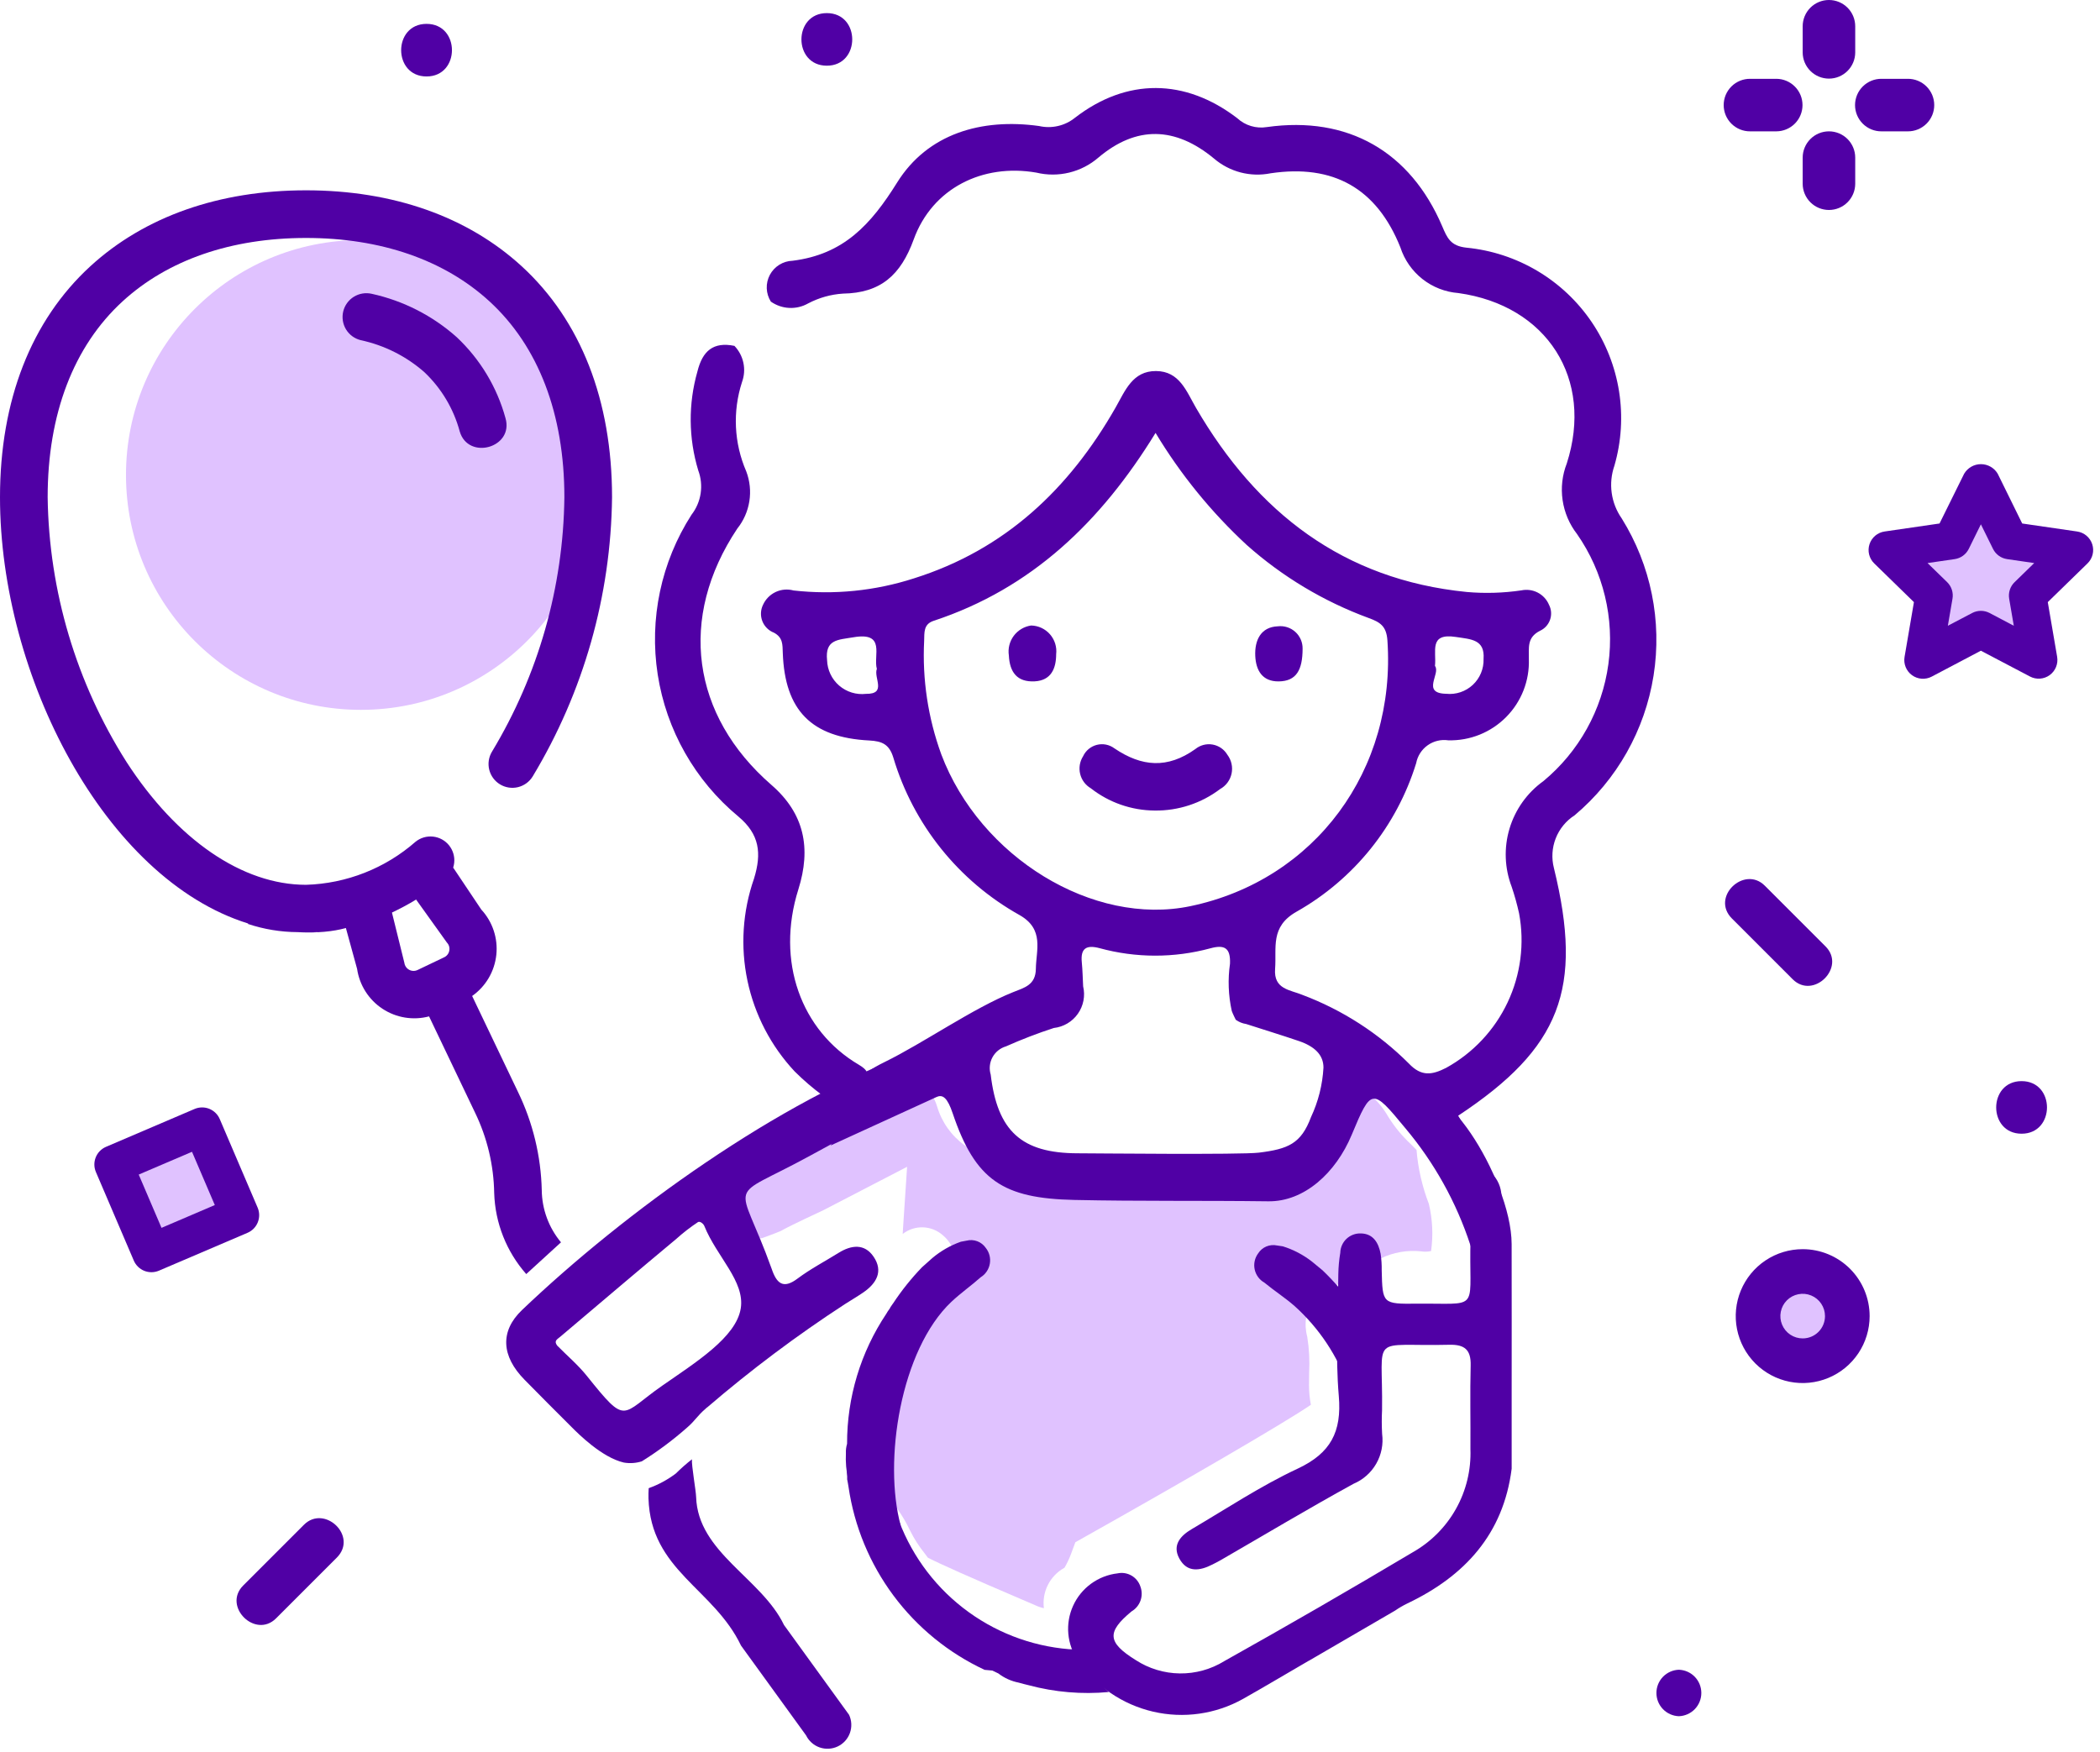 <svg width="157" height="131" viewBox="0 0 157 131" fill="none" xmlns="http://www.w3.org/2000/svg">
<path d="M26.983 53.077C36.683 53.077 44.547 45.213 44.547 35.513C44.547 25.812 36.683 17.949 26.983 17.949C17.282 17.949 9.419 25.812 9.419 35.513C9.419 45.213 17.282 53.077 26.983 53.077Z" fill="#E0C2FF"/>
<path d="M147.864 47.977C150.383 47.977 152.424 45.935 152.424 43.417C152.424 40.899 150.383 38.857 147.864 38.857C145.346 38.857 143.305 40.899 143.305 43.417C143.305 45.935 145.346 47.977 147.864 47.977Z" fill="#E0C2FF"/>
<path d="M134.772 102.435C137.09 102.435 138.968 100.556 138.968 98.238C138.968 95.92 137.09 94.041 134.772 94.041C132.454 94.041 130.575 95.92 130.575 98.238C130.575 100.556 132.454 102.435 134.772 102.435Z" fill="#E0C2FF"/>
<path d="M13.215 93.162C15.533 93.162 17.412 91.283 17.412 88.965C17.412 86.647 15.533 84.768 13.215 84.768C10.898 84.768 9.019 86.647 9.019 88.965C9.019 91.283 10.898 93.162 13.215 93.162Z" fill="#E0C2FF"/>
<path d="M106.278 93.569C106.504 93.605 106.735 93.598 106.958 93.549L106.991 93.537C107.156 92.361 107.098 91.165 106.822 90.011C106.326 88.719 106.016 87.364 105.902 85.985C105.789 85.862 105.62 85.694 105.486 85.561C104.833 84.955 104.264 84.265 103.793 83.509C103.458 82.921 103.032 82.39 102.531 81.935C102.314 81.722 102.091 81.501 101.848 81.24C101.638 81.053 101.389 80.915 101.12 80.834C101.069 80.993 101.006 81.208 100.956 81.382C100.646 82.575 100.194 83.726 99.609 84.811C99.135 85.719 98.583 86.585 97.96 87.399L97.885 87.495C97.493 88.005 96.567 89.204 90.034 88.95L89.621 88.933C87.518 88.812 85.409 88.81 83.305 88.927C80.587 88.931 77.892 88.436 75.353 87.467C74.249 87.061 73.216 86.484 72.291 85.757L72.118 85.635C71.127 84.922 70.402 83.898 70.057 82.726C69.956 82.387 69.802 82.066 69.602 81.775C69.17 81.195 68.788 80.579 68.459 79.935L68.445 79.908L56.827 84.321C56.062 85.314 55.231 86.254 54.338 87.133C54.34 87.153 54.343 87.173 54.345 87.194C54.386 87.334 54.45 87.503 54.513 87.68C54.679 88.116 54.816 88.562 54.923 89.015C55.016 89.187 55.189 89.477 55.322 89.7C55.902 90.61 56.392 91.574 56.786 92.578C56.841 92.582 56.898 92.584 56.954 92.585C57.561 92.368 58.154 92.143 58.37 92.046C58.634 91.891 59.307 91.539 61.556 90.489L67.817 87.245L67.523 91.671C67.51 91.868 67.498 92.067 67.487 92.266C67.92 91.928 68.458 91.753 69.007 91.771C69.556 91.789 70.081 91.999 70.491 92.364C70.907 92.709 72.157 93.995 70.742 96.086C70.085 97.047 69.355 97.956 68.56 98.806C68.057 99.364 67.537 99.941 66.922 100.748C66.398 101.376 66.058 102.138 65.94 102.948C65.827 103.512 65.677 104.068 65.49 104.613C65.345 105.223 65.331 105.857 65.448 106.473C65.535 107.226 65.563 107.985 65.534 108.743C65.494 109.226 65.609 109.71 65.862 110.124C66.097 110.62 66.299 111.132 66.467 111.655C66.586 112.052 66.78 112.423 67.037 112.749C67.428 113.29 67.767 113.866 68.052 114.47C68.348 115.066 68.708 115.628 69.126 116.146C69.211 116.258 69.292 116.365 69.369 116.472C70.263 116.934 72.609 117.978 76.364 119.584L77.397 120.027C77.603 120.125 77.82 120.199 78.043 120.247C77.968 119.655 78.07 119.054 78.336 118.52C78.603 117.986 79.022 117.543 79.54 117.247L79.59 117.214C79.781 116.883 79.944 116.537 80.076 116.179L80.395 115.317L81.198 114.864C88.265 110.897 96.078 106.366 98.003 105.04C97.912 104.562 97.866 104.077 97.865 103.591C97.865 103.27 97.869 102.958 97.873 102.652C97.923 101.747 97.876 100.841 97.731 99.947C97.605 99.483 97.577 98.998 97.65 98.523C97.724 98.048 97.897 97.594 98.158 97.19C98.601 96.583 99.267 96.177 100.009 96.059C101.024 95.327 102.093 94.674 103.207 94.104C104.159 93.637 105.224 93.451 106.278 93.569Z" fill="#E0C2FF"/>
<path d="M134.772 93.403C133.782 93.403 132.814 93.696 131.991 94.246C131.168 94.796 130.527 95.578 130.148 96.493C129.769 97.407 129.67 98.413 129.863 99.384C130.056 100.355 130.532 101.247 131.232 101.947C131.932 102.647 132.824 103.124 133.795 103.317C134.766 103.51 135.772 103.411 136.687 103.032C137.601 102.654 138.383 102.012 138.933 101.189C139.483 100.366 139.777 99.398 139.777 98.408C139.777 97.081 139.249 95.808 138.311 94.869C137.372 93.931 136.099 93.403 134.772 93.403ZM134.772 100.076C134.442 100.076 134.12 99.979 133.845 99.795C133.571 99.612 133.357 99.351 133.231 99.046C133.104 98.742 133.071 98.406 133.136 98.083C133.2 97.759 133.359 97.462 133.592 97.228C133.826 96.995 134.123 96.836 134.447 96.772C134.77 96.707 135.106 96.74 135.411 96.867C135.715 96.993 135.976 97.207 136.159 97.481C136.343 97.756 136.44 98.078 136.44 98.408C136.44 98.851 136.265 99.275 135.952 99.588C135.639 99.901 135.215 100.076 134.772 100.076Z" fill="#5000A5"/>
<path d="M136.736 9.821C136.215 9.821 135.715 10.028 135.347 10.396C134.979 10.765 134.772 11.264 134.772 11.785V13.749C134.775 14.268 134.984 14.764 135.352 15.129C135.72 15.495 136.218 15.7 136.736 15.7C137.255 15.7 137.752 15.495 138.12 15.129C138.488 14.764 138.697 14.268 138.7 13.749V11.785C138.7 11.264 138.493 10.765 138.125 10.396C137.757 10.028 137.257 9.821 136.736 9.821Z" fill="#5000A5"/>
<path d="M136.736 0C136.215 2.65192e-05 135.715 0.207 135.347 0.575C134.979 0.944 134.772 1.443 134.772 1.964V3.928C134.775 4.447 134.984 4.943 135.352 5.308C135.72 5.674 136.218 5.879 136.736 5.879C137.255 5.879 137.752 5.674 138.12 5.308C138.488 4.943 138.697 4.447 138.7 3.928V1.964C138.7 1.443 138.493 0.944 138.125 0.575C137.757 0.207 137.257 -6.75051e-10 136.736 0Z" fill="#5000A5"/>
<path d="M142.629 5.893H140.665C140.406 5.891 140.149 5.94 139.909 6.038C139.669 6.136 139.451 6.28 139.267 6.463C139.083 6.646 138.937 6.863 138.837 7.102C138.738 7.341 138.686 7.598 138.686 7.857C138.686 8.116 138.738 8.373 138.837 8.612C138.937 8.851 139.083 9.068 139.267 9.251C139.451 9.433 139.669 9.578 139.909 9.676C140.149 9.774 140.406 9.823 140.665 9.821H142.629C142.888 9.823 143.145 9.774 143.385 9.676C143.625 9.578 143.843 9.433 144.027 9.251C144.211 9.068 144.357 8.851 144.457 8.612C144.556 8.373 144.607 8.116 144.607 7.857C144.607 7.598 144.556 7.341 144.457 7.102C144.357 6.863 144.211 6.646 144.027 6.463C143.843 6.28 143.625 6.136 143.385 6.038C143.145 5.94 142.888 5.891 142.629 5.893Z" fill="#5000A5"/>
<path d="M132.808 5.893H130.844C130.585 5.891 130.328 5.94 130.088 6.038C129.848 6.136 129.63 6.28 129.446 6.463C129.262 6.646 129.116 6.863 129.016 7.102C128.917 7.341 128.866 7.598 128.866 7.857C128.866 8.116 128.917 8.373 129.016 8.612C129.116 8.851 129.262 9.068 129.446 9.251C129.63 9.433 129.848 9.578 130.088 9.676C130.328 9.774 130.585 9.823 130.844 9.821H132.808C133.327 9.817 133.823 9.609 134.188 9.241C134.554 8.873 134.759 8.375 134.759 7.857C134.759 7.338 134.554 6.841 134.188 6.473C133.823 6.105 133.327 5.896 132.808 5.893Z" fill="#5000A5"/>
<path d="M14.546 82.92L7.925 85.751C7.575 85.901 7.299 86.183 7.158 86.537C7.016 86.89 7.021 87.285 7.17 87.634L10.002 94.255C10.152 94.605 10.434 94.881 10.787 95.023C11.14 95.164 11.535 95.16 11.885 95.01L18.506 92.179C18.856 92.03 19.132 91.747 19.273 91.394C19.415 91.041 19.41 90.646 19.261 90.296L16.429 83.675C16.355 83.502 16.248 83.345 16.113 83.213C15.978 83.082 15.819 82.978 15.644 82.907C15.469 82.837 15.282 82.802 15.094 82.805C14.905 82.807 14.719 82.846 14.546 82.92ZM16.059 90.105L12.075 91.809L10.371 87.825L14.355 86.122L16.059 90.105Z" fill="#5000A5"/>
<path d="M156.419 40.692C156.339 40.444 156.19 40.224 155.99 40.055C155.791 39.887 155.548 39.778 155.29 39.741L151.184 39.143L149.353 35.423C149.225 35.205 149.041 35.024 148.821 34.898C148.601 34.772 148.352 34.706 148.098 34.706C147.845 34.706 147.595 34.772 147.375 34.898C147.155 35.024 146.972 35.205 146.843 35.423L145.003 39.143L140.897 39.741C140.639 39.778 140.396 39.887 140.196 40.055C139.997 40.223 139.848 40.444 139.767 40.692C139.686 40.94 139.676 41.206 139.738 41.459C139.801 41.713 139.933 41.944 140.119 42.126L143.089 45.022L142.39 49.111C142.344 49.369 142.372 49.634 142.47 49.877C142.568 50.12 142.732 50.331 142.944 50.485C143.155 50.639 143.406 50.731 143.667 50.749C143.928 50.768 144.19 50.713 144.421 50.591L148.093 48.655L151.766 50.585C151.997 50.707 152.257 50.761 152.517 50.742C152.778 50.724 153.028 50.633 153.239 50.479C153.45 50.326 153.614 50.116 153.712 49.874C153.811 49.633 153.84 49.368 153.796 49.111L153.096 45.022L156.067 42.126C156.254 41.944 156.386 41.713 156.448 41.459C156.51 41.206 156.5 40.94 156.419 40.692ZM150.612 43.532C150.45 43.69 150.328 43.885 150.258 44.101C150.188 44.316 150.171 44.545 150.209 44.769L150.556 46.79L148.745 45.835C148.544 45.73 148.321 45.674 148.094 45.674C147.867 45.674 147.644 45.73 147.444 45.835L145.625 46.789L145.972 44.767C146.011 44.545 145.995 44.316 145.926 44.101C145.857 43.886 145.737 43.691 145.576 43.532L144.106 42.101L146.136 41.806C146.361 41.773 146.574 41.687 146.757 41.553C146.941 41.42 147.089 41.244 147.189 41.041L148.095 39.204L149.001 41.041C149.101 41.244 149.249 41.42 149.433 41.553C149.616 41.686 149.829 41.773 150.053 41.806L152.082 42.101L150.612 43.532Z" fill="#5000A5"/>
<path d="M20.64 121.007C19.09 122.557 16.62 120.114 18.183 118.551L22.722 114.012C24.259 112.475 26.786 114.862 25.179 116.468L20.64 121.007Z" fill="#5000A5"/>
<path d="M86.325 60.606C84.592 60.595 82.911 60.008 81.547 58.938C81.35 58.822 81.178 58.667 81.041 58.483C80.905 58.299 80.807 58.089 80.754 57.866C80.7 57.644 80.692 57.412 80.729 57.187C80.767 56.961 80.849 56.744 80.972 56.551C81.069 56.34 81.212 56.154 81.39 56.006C81.568 55.858 81.777 55.752 82.001 55.695C82.226 55.638 82.46 55.631 82.687 55.676C82.915 55.722 83.129 55.817 83.315 55.956C85.368 57.344 87.288 57.487 89.362 56.012C89.541 55.865 89.749 55.759 89.973 55.7C90.197 55.641 90.43 55.632 90.658 55.672C90.886 55.712 91.102 55.801 91.293 55.932C91.483 56.064 91.642 56.235 91.76 56.434C91.91 56.632 92.016 56.86 92.07 57.103C92.125 57.346 92.126 57.597 92.075 57.841C92.024 58.084 91.92 58.313 91.772 58.513C91.624 58.713 91.435 58.879 91.218 58.999C89.811 60.065 88.09 60.63 86.325 60.606Z" fill="#5000A5"/>
<path d="M77.087 46.77C77.356 46.776 77.62 46.837 77.863 46.95C78.106 47.064 78.323 47.227 78.499 47.429C78.675 47.631 78.808 47.868 78.887 48.124C78.967 48.38 78.992 48.65 78.961 48.916C78.958 49.965 78.601 50.882 77.35 50.946C76.04 51.013 75.485 50.261 75.424 49.01C75.385 48.754 75.397 48.492 75.46 48.24C75.523 47.989 75.635 47.752 75.789 47.544C75.944 47.336 76.138 47.16 76.361 47.028C76.584 46.895 76.831 46.807 77.087 46.77Z" fill="#5000A5"/>
<path d="M97.385 48.514C97.379 50.074 96.936 50.936 95.597 50.95C94.364 50.962 93.897 50.118 93.846 49.05C93.791 47.886 94.251 46.88 95.532 46.831C95.767 46.803 96.006 46.825 96.232 46.898C96.459 46.97 96.666 47.09 96.842 47.25C97.018 47.409 97.157 47.605 97.251 47.823C97.344 48.041 97.39 48.277 97.385 48.514Z" fill="#5000A5"/>
<path d="M121.241 38.761C120.845 38.195 120.589 37.542 120.494 36.858C120.399 36.174 120.468 35.477 120.695 34.824C121.218 33.017 121.337 31.117 121.043 29.259C120.749 27.401 120.049 25.631 118.993 24.074C117.937 22.518 116.551 21.213 114.933 20.253C113.315 19.293 111.506 18.701 109.634 18.519C108.439 18.393 108.189 17.778 107.823 16.919C105.436 11.328 100.768 8.648 94.716 9.501C94.319 9.566 93.912 9.54 93.527 9.424C93.142 9.309 92.788 9.106 92.493 8.833C88.598 5.855 84.233 5.818 80.363 8.808C79.992 9.106 79.558 9.316 79.094 9.422C78.63 9.529 78.148 9.529 77.684 9.423C73.369 8.824 69.35 9.996 67.072 13.646C65.098 16.81 63.069 19.019 59.257 19.497C58.905 19.508 58.563 19.611 58.264 19.796C57.966 19.981 57.722 20.242 57.556 20.552C57.391 20.863 57.311 21.211 57.324 21.562C57.337 21.913 57.443 22.255 57.63 22.552C58.034 22.835 58.509 22.999 59.002 23.023C59.495 23.048 59.984 22.932 60.414 22.689C61.221 22.264 62.108 22.013 63.018 21.954C65.844 21.912 67.343 20.566 68.312 17.899C69.699 14.081 73.455 12.209 77.481 12.907C78.289 13.102 79.133 13.101 79.941 12.904C80.749 12.707 81.499 12.32 82.127 11.775C84.948 9.396 87.855 9.447 90.766 11.859C91.341 12.35 92.021 12.704 92.753 12.895C93.486 13.085 94.252 13.106 94.994 12.957C99.678 12.262 102.927 14.075 104.695 18.497C104.998 19.432 105.573 20.257 106.345 20.865C107.118 21.473 108.054 21.838 109.035 21.913C115.661 22.838 119.168 28.334 117.136 34.652C116.796 35.524 116.688 36.469 116.823 37.395C116.958 38.321 117.33 39.196 117.904 39.935C119.876 42.769 120.712 46.241 120.245 49.662C119.778 53.084 118.044 56.205 115.384 58.408C114.172 59.279 113.282 60.528 112.854 61.958C112.426 63.389 112.484 64.921 113.019 66.315C113.237 66.962 113.42 67.621 113.568 68.287C113.991 70.543 113.692 72.874 112.713 74.949C111.734 77.024 110.125 78.738 108.116 79.846C107.076 80.374 106.269 80.522 105.323 79.516C103.068 77.262 100.358 75.515 97.374 74.391C96.451 74.006 95.212 73.981 95.329 72.443C95.45 70.858 94.941 69.291 96.938 68.166C101.224 65.741 104.421 61.77 105.875 57.065C105.978 56.525 106.285 56.045 106.733 55.727C107.181 55.408 107.735 55.275 108.279 55.355C109.08 55.375 109.877 55.232 110.62 54.933C111.363 54.634 112.037 54.186 112.601 53.617C113.165 53.049 113.607 52.37 113.899 51.625C114.191 50.879 114.328 50.081 114.3 49.281C114.318 48.451 114.13 47.677 115.128 47.168C115.304 47.089 115.462 46.974 115.592 46.832C115.722 46.689 115.822 46.522 115.885 46.339C115.949 46.157 115.974 45.964 115.961 45.771C115.947 45.578 115.894 45.391 115.805 45.219C115.64 44.828 115.343 44.507 114.967 44.311C114.591 44.115 114.158 44.056 113.743 44.143C112.391 44.343 111.02 44.384 109.659 44.264C100.414 43.343 93.97 38.316 89.421 30.505C88.698 29.262 88.187 27.754 86.427 27.744C84.67 27.734 84.12 29.214 83.406 30.468C79.933 36.559 75.141 41.103 68.323 43.247C65.422 44.183 62.356 44.491 59.328 44.151C58.883 44.029 58.409 44.069 57.992 44.264C57.574 44.46 57.239 44.798 57.048 45.218C56.954 45.407 56.901 45.614 56.892 45.825C56.882 46.036 56.917 46.247 56.994 46.444C57.071 46.641 57.188 46.819 57.338 46.968C57.488 47.117 57.668 47.233 57.865 47.309C58.541 47.675 58.5 48.197 58.523 48.829C58.678 53.112 60.66 55.146 64.981 55.367C65.956 55.417 66.48 55.657 66.783 56.634C68.276 61.648 71.668 65.88 76.237 68.429C78.089 69.492 77.46 71.037 77.443 72.441C77.428 73.658 76.58 73.85 75.746 74.184C72.754 75.38 69.024 77.999 66.131 79.413C63.906 80.5 65.522 80.388 64.215 79.618C59.881 77.068 57.995 71.878 59.685 66.508C60.66 63.411 60.133 60.828 57.676 58.693C51.689 53.49 50.682 46.184 55.118 39.529C55.593 38.936 55.905 38.229 56.023 37.478C56.142 36.727 56.062 35.959 55.792 35.248C54.875 33.135 54.762 30.759 55.474 28.568C55.642 28.109 55.679 27.612 55.578 27.133C55.478 26.655 55.246 26.214 54.907 25.861C53.322 25.539 52.521 26.244 52.142 27.772C51.45 30.195 51.472 32.765 52.203 35.175C52.408 35.725 52.469 36.318 52.381 36.897C52.293 37.477 52.058 38.025 51.699 38.488C49.426 42.028 48.527 46.278 49.172 50.436C49.818 54.593 51.963 58.37 55.203 61.054C56.787 62.381 56.956 63.796 56.372 65.695C55.515 68.147 55.346 70.787 55.881 73.328C56.417 75.87 57.637 78.217 59.411 80.114C60.718 81.416 62.211 82.517 63.841 83.381C63.423 84.082 62.499 84.999 62.093 85.653L70.019 82.025V82.027C70.485 81.808 70.836 82.09 71.225 83.245C72.921 88.275 75.009 89.606 80.318 89.722C85.152 89.828 89.994 89.761 94.824 89.824C97.499 89.859 99.867 87.707 101.055 84.856C102.522 81.335 102.584 81.351 105.039 84.325C107.219 86.909 108.879 89.89 109.929 93.103C110.348 94.312 110.058 91.604 111.397 91.347C111.888 90.925 112.193 90.325 112.245 89.68C112.297 89.034 112.093 88.394 111.676 87.898C110.716 86.456 109.897 84.919 109.016 83.424C116.666 78.362 118.384 73.945 116.173 64.902C115.984 64.166 116.032 63.389 116.31 62.682C116.588 61.975 117.081 61.373 117.721 60.962C120.881 58.304 122.977 54.596 123.623 50.518C124.27 46.44 123.424 42.266 121.241 38.761ZM107.281 49.794C107.405 48.702 106.801 47.312 108.845 47.627C109.98 47.802 111.019 47.804 110.914 49.271C110.926 49.633 110.861 49.992 110.722 50.326C110.584 50.66 110.375 50.961 110.111 51.208C109.847 51.454 109.533 51.642 109.19 51.757C108.847 51.872 108.484 51.913 108.124 51.876C106.231 51.839 107.727 50.363 107.281 49.794H107.281ZM64.746 51.881C64.387 51.922 64.023 51.889 63.677 51.783C63.331 51.676 63.011 51.499 62.737 51.263C62.464 51.027 62.242 50.736 62.087 50.409C61.931 50.083 61.845 49.727 61.834 49.366C61.669 47.796 62.659 47.846 63.806 47.65C66.252 47.232 65.274 49.02 65.555 50.014C65.295 50.672 66.327 51.901 64.746 51.881ZM70.368 56.392C69.38 53.678 68.946 50.794 69.091 47.909C69.112 47.3 69.035 46.672 69.798 46.421C77.126 44.005 82.315 39.011 86.392 32.369C88.257 35.469 90.552 38.29 93.207 40.748C95.873 43.121 98.961 44.972 102.311 46.205C103.186 46.521 103.652 46.816 103.726 47.885C104.392 57.559 98.318 65.802 89.001 67.754C81.734 69.277 73.271 64.103 70.367 56.392H70.368ZM98.011 83.535C97.269 85.512 96.312 85.915 94.118 86.186C92.777 86.352 81.702 86.236 80.567 86.234C76.36 86.228 74.572 84.564 74.067 80.353C74.003 80.139 73.981 79.915 74.003 79.693C74.025 79.47 74.091 79.255 74.198 79.058C74.304 78.862 74.448 78.689 74.621 78.548C74.795 78.408 74.994 78.303 75.208 78.24C76.376 77.72 77.57 77.261 78.785 76.865C79.142 76.825 79.488 76.71 79.798 76.527C80.108 76.344 80.376 76.097 80.583 75.802C80.79 75.508 80.933 75.173 81.001 74.82C81.069 74.466 81.061 74.102 80.978 73.752C80.946 73.151 80.936 72.548 80.877 71.949C80.773 70.889 81.236 70.64 82.206 70.896C84.917 71.639 87.777 71.643 90.489 70.907C91.535 70.621 92.006 70.864 91.957 72.055C91.788 73.231 91.833 74.427 92.088 75.587C92.15 75.778 92.388 76.25 92.388 76.25C92.619 76.417 92.886 76.526 93.168 76.568C94.497 76.999 95.749 77.378 97.101 77.838C98.274 78.237 98.945 78.868 98.945 79.825C98.874 81.11 98.557 82.37 98.01 83.535H98.011Z" fill="#5000A5"/>
<path d="M62.694 93.679C61.666 94.319 60.582 94.885 59.616 95.609C58.651 96.333 58.136 96.059 57.759 95.06C57.732 94.989 57.707 94.917 57.682 94.846C55.178 87.864 54.136 89.934 60.588 86.401C62.913 85.128 67.678 82.503 70.189 81.797L68.326 78.672C58.238 82.281 46.697 90.636 39.027 97.953C37.357 99.546 37.496 101.416 39.207 103.157C40.382 104.353 41.564 105.542 42.753 106.724C43.208 107.178 44.981 108.972 46.631 109.357C47.083 109.436 47.546 109.405 47.983 109.267C49.191 108.513 50.334 107.659 51.4 106.714C51.944 106.246 52.175 105.821 52.723 105.359L52.845 105.244L52.857 105.246C56.122 102.44 59.57 99.854 63.178 97.505C63.624 97.221 64.081 96.952 64.519 96.654C65.519 95.975 66.061 95.064 65.309 93.963C64.632 92.968 63.646 93.087 62.694 93.679ZM55.379 97.839C55.029 99.998 52.014 101.866 49.505 103.614C46.38 105.789 46.9 106.65 43.868 102.871C43.207 102.046 42.389 101.36 41.649 100.604C41.399 100.248 41.644 100.158 41.911 99.931C44.794 97.493 47.667 95.044 50.569 92.628C51.075 92.173 51.614 91.756 52.181 91.38C52.333 91.287 52.59 91.503 52.656 91.668C53.59 93.982 55.707 95.807 55.379 97.84V97.839Z" fill="#5000A5"/>
<path d="M22.242 69.697C22.467 69.707 22.679 69.72 22.927 69.722C23.224 69.725 23.494 69.717 23.753 69.705L23.748 69.693C23.247 69.724 22.744 69.725 22.242 69.697Z" fill="#5000A5"/>
<path d="M23.748 69.693L23.753 69.705C26.478 69.576 27.241 68.68 28.991 68.379C30.538 67.682 31.988 66.786 33.303 65.713C33.671 65.416 33.906 64.986 33.956 64.516C34.007 64.046 33.868 63.576 33.572 63.208C33.275 62.84 32.845 62.605 32.375 62.555C31.905 62.504 31.435 62.642 31.067 62.939C28.794 64.93 25.899 66.069 22.879 66.159C18.129 66.159 13.237 62.81 9.456 56.971C5.699 51.047 3.659 44.197 3.563 37.183C3.563 30.959 5.5 25.893 9.165 22.533C12.547 19.432 17.289 17.793 22.879 17.793C28.468 17.793 33.211 19.431 36.593 22.533C40.257 25.893 42.194 30.958 42.194 37.183C42.117 43.893 40.247 50.461 36.779 56.207C36.536 56.61 36.463 57.094 36.575 57.551C36.688 58.008 36.977 58.403 37.379 58.647C37.781 58.892 38.264 58.968 38.722 58.858C39.18 58.748 39.575 58.461 39.822 58.06C43.626 51.754 45.675 44.546 45.758 37.183C45.758 29.933 43.421 23.959 39.001 19.906C34.95 16.193 29.375 14.23 22.879 14.23C16.382 14.23 10.807 16.193 6.757 19.906C2.336 23.959 0 29.933 0 37.182C0 50.495 7.823 65.719 18.55 69.052L18.539 69.086C19.733 69.484 20.983 69.69 22.242 69.697C22.744 69.725 23.247 69.724 23.748 69.693Z" fill="#5000A5"/>
<path d="M37.79 31.259C37.155 28.943 35.891 26.848 34.139 25.205C32.337 23.601 30.152 22.486 27.795 21.969C27.337 21.863 26.855 21.942 26.455 22.189C26.055 22.437 25.768 22.833 25.659 23.29C25.55 23.748 25.626 24.23 25.87 24.632C26.116 25.034 26.509 25.323 26.966 25.435C28.733 25.813 30.374 26.639 31.731 27.832C33.002 29.038 33.916 30.571 34.371 32.263C35.01 34.438 38.441 33.477 37.79 31.259Z" fill="#5000A5"/>
<path d="M39.343 95.265L41.941 92.891C41.026 91.794 40.518 90.416 40.503 88.989C40.443 86.446 39.839 83.946 38.731 81.657L35.298 74.472C35.801 74.118 36.223 73.66 36.535 73.129C36.846 72.599 37.041 72.008 37.106 71.396C37.171 70.784 37.104 70.165 36.91 69.581C36.716 68.997 36.4 68.461 35.982 68.01L33.884 64.876C32.87 65.557 31.816 66.177 30.728 66.732L33.409 70.474C33.486 70.552 33.542 70.648 33.574 70.753C33.605 70.858 33.611 70.969 33.59 71.077C33.572 71.185 33.527 71.287 33.46 71.375C33.394 71.462 33.307 71.532 33.207 71.578L31.217 72.529C31.118 72.576 31.01 72.599 30.9 72.596C30.791 72.593 30.683 72.564 30.587 72.512C30.491 72.46 30.409 72.385 30.347 72.295C30.285 72.204 30.245 72.101 30.231 71.992L29.121 67.499C28.005 67.996 26.861 68.426 25.694 68.787L26.697 72.444C26.785 73.046 26.999 73.623 27.326 74.137C27.652 74.651 28.083 75.09 28.591 75.425C29.099 75.761 29.672 75.985 30.273 76.084C30.874 76.182 31.489 76.153 32.077 75.997L35.515 83.193C36.425 85.07 36.913 87.123 36.947 89.209C37.016 91.445 37.864 93.587 39.343 95.265Z" fill="#5000A5"/>
<path d="M63.477 128.219L58.614 121.506C56.944 118.012 52.169 116.085 52.043 111.929C52.028 111.432 51.694 109.594 51.731 109.114C51.308 109.446 50.905 109.801 50.523 110.18C49.907 110.645 49.224 111.014 48.498 111.274C48.483 111.53 48.474 111.785 48.482 112.036C48.645 117.429 53.355 118.765 55.399 123.043L60.262 129.755C60.468 130.178 60.832 130.503 61.276 130.658C61.721 130.813 62.208 130.787 62.633 130.584C63.057 130.381 63.384 130.019 63.542 129.576C63.7 129.133 63.677 128.645 63.477 128.219Z" fill="#5000A5"/>
<path d="M97.859 124.175L97.86 124.169C96.09 125.198 94.524 126.13 92.938 127.027C90.892 128.174 88.492 128.515 86.208 127.984C83.924 127.454 81.92 126.09 80.589 124.159C80.181 123.566 79.933 122.877 79.87 122.16C79.807 121.443 79.93 120.721 80.228 120.066C80.525 119.41 80.987 118.843 81.569 118.418C82.151 117.994 82.832 117.727 83.547 117.644C83.902 117.568 84.273 117.626 84.588 117.807C84.904 117.987 85.141 118.277 85.256 118.622C85.384 118.961 85.389 119.334 85.268 119.675C85.148 120.016 84.91 120.304 84.598 120.487C82.737 122.028 82.781 122.802 84.902 124.123C85.885 124.763 87.03 125.111 88.203 125.126C89.377 125.141 90.53 124.822 91.529 124.206C96.257 121.559 100.948 118.849 105.605 116.075C106.965 115.308 108.088 114.183 108.851 112.821C109.615 111.459 109.989 109.913 109.932 108.353C109.948 106.268 109.895 104.182 109.95 102.099C109.98 100.926 109.497 100.524 108.358 100.551C102.297 100.698 103.404 99.609 103.325 105.433C103.295 106.028 103.297 106.624 103.33 107.219C103.431 107.99 103.276 108.772 102.888 109.446C102.501 110.12 101.903 110.648 101.187 110.949C97.847 112.782 94.575 114.741 91.275 116.647C91.069 116.766 90.856 116.873 90.644 116.981C89.701 117.462 88.751 117.609 88.166 116.53C87.617 115.516 88.274 114.82 89.097 114.335C91.714 112.795 94.263 111.101 97.004 109.82C99.48 108.663 100.321 107.069 100.091 104.379C99.832 101.364 100.035 98.309 100.055 95.271C100.064 94.736 100.113 94.202 100.202 93.674C100.206 93.478 100.249 93.285 100.329 93.106C100.408 92.927 100.522 92.766 100.664 92.631C100.807 92.497 100.974 92.391 101.157 92.322C101.34 92.252 101.535 92.22 101.731 92.226C102.661 92.238 103.06 92.922 103.217 93.742C103.279 94.155 103.306 94.571 103.299 94.988C103.359 97.48 103.357 97.505 105.916 97.479C110.545 97.432 109.884 98.079 109.924 93.525C109.971 88.203 110.707 84.323 105.591 84.655L105.519 82.728C105.653 82.801 105.946 83.157 106.013 82.95C107.2 79.271 113 88.032 113.013 93.025C113.023 96.831 113.015 100.637 113.015 104.342V109.817C112.398 114.701 109.508 117.847 105.225 119.889C104.904 120.044 104.596 120.223 104.304 120.425L97.859 124.175Z" fill="#5000A5"/>
<path d="M73.317 95.504C72.607 96.137 71.82 96.686 71.129 97.338C67.329 100.924 66.016 109.262 67.345 114.098L65.863 112.698C65.046 112.248 64.272 110.556 63.408 110.632C63.266 109.982 63.209 109.316 63.242 108.652C63.231 108.417 63.261 108.182 63.329 107.957C63.319 104.493 64.342 101.105 66.267 98.226C66.384 98.004 66.564 97.812 66.549 97.774C66.737 97.513 66.743 97.474 66.784 97.435C67.415 96.479 68.133 95.583 68.928 94.758C69.251 94.462 69.251 94.462 69.696 94.072C70.329 93.538 71.053 93.123 71.833 92.847L72.262 92.767C72.527 92.699 72.807 92.714 73.063 92.81C73.319 92.906 73.54 93.079 73.695 93.304C73.827 93.469 73.923 93.659 73.976 93.864C74.029 94.068 74.038 94.281 74.002 94.489C73.966 94.697 73.887 94.895 73.769 95.07C73.651 95.245 73.497 95.393 73.317 95.504Z" fill="#5000A5"/>
<path d="M100.821 97.535H101.088C100.433 96.62 99.695 95.767 98.882 94.989C98.548 94.706 98.548 94.706 98.088 94.334C97.435 93.824 96.696 93.437 95.906 93.191L95.474 93.127C95.206 93.07 94.927 93.096 94.675 93.201C94.423 93.307 94.209 93.487 94.062 93.719C93.937 93.888 93.848 94.082 93.803 94.288C93.758 94.495 93.757 94.708 93.801 94.915C93.845 95.121 93.932 95.316 94.056 95.486C94.181 95.657 94.341 95.799 94.524 95.903C95.258 96.508 96.065 97.027 96.781 97.652C98.62 99.305 100.01 101.397 100.821 103.734V97.535Z" fill="#5000A5"/>
<path d="M81.953 125.354L81.798 125.073C81.501 124.533 81.317 123.939 81.259 123.325C80.825 123.337 80.385 123.335 79.938 123.315C77.042 123.08 74.278 122.003 71.987 120.216C69.695 118.429 67.977 116.011 67.043 113.259C67.017 113.138 67.013 113.012 67.03 112.889L63.336 108.431V110.614C63.371 110.804 63.412 110.987 63.438 111.186C63.869 114.129 65.024 116.919 66.799 119.305C68.575 121.692 70.915 123.6 73.611 124.858L74.184 124.911L74.634 125.124C75.082 125.468 75.603 125.704 76.157 125.813C76.405 125.885 76.656 125.948 76.908 126.008C78.859 126.531 80.887 126.703 82.898 126.516C82.52 126.184 82.201 125.791 81.953 125.354Z" fill="#5000A5"/>
<path d="M61.816 4.912C64.346 4.912 64.35 0.98 61.816 0.98C59.286 0.98 59.281 4.912 61.816 4.912Z" fill="#5000A5"/>
<path d="M125.516 128.325C125.966 128.309 126.393 128.12 126.707 127.795C127.02 127.471 127.195 127.038 127.195 126.587C127.195 126.137 127.02 125.704 126.707 125.379C126.393 125.055 125.966 124.866 125.516 124.85C125.065 124.866 124.639 125.055 124.325 125.379C124.012 125.704 123.837 126.137 123.837 126.587C123.837 127.038 124.012 127.471 124.325 127.795C124.639 128.12 125.065 128.309 125.516 128.325Z" fill="#5000A5"/>
<path d="M134.023 73.22C135.573 74.77 138.044 72.328 136.479 70.764L131.94 66.225C130.403 64.688 127.877 67.075 129.484 68.681L134.023 73.22Z" fill="#5000A5"/>
<path d="M151.138 84.77C153.668 84.77 153.672 80.838 151.138 80.838C148.608 80.838 148.604 84.77 151.138 84.77Z" fill="#5000A5"/>
<path d="M31.89 5.717C34.42 5.717 34.424 1.785 31.89 1.785C29.36 1.785 29.356 5.717 31.89 5.717Z" fill="#5000A5"/>
</svg>
